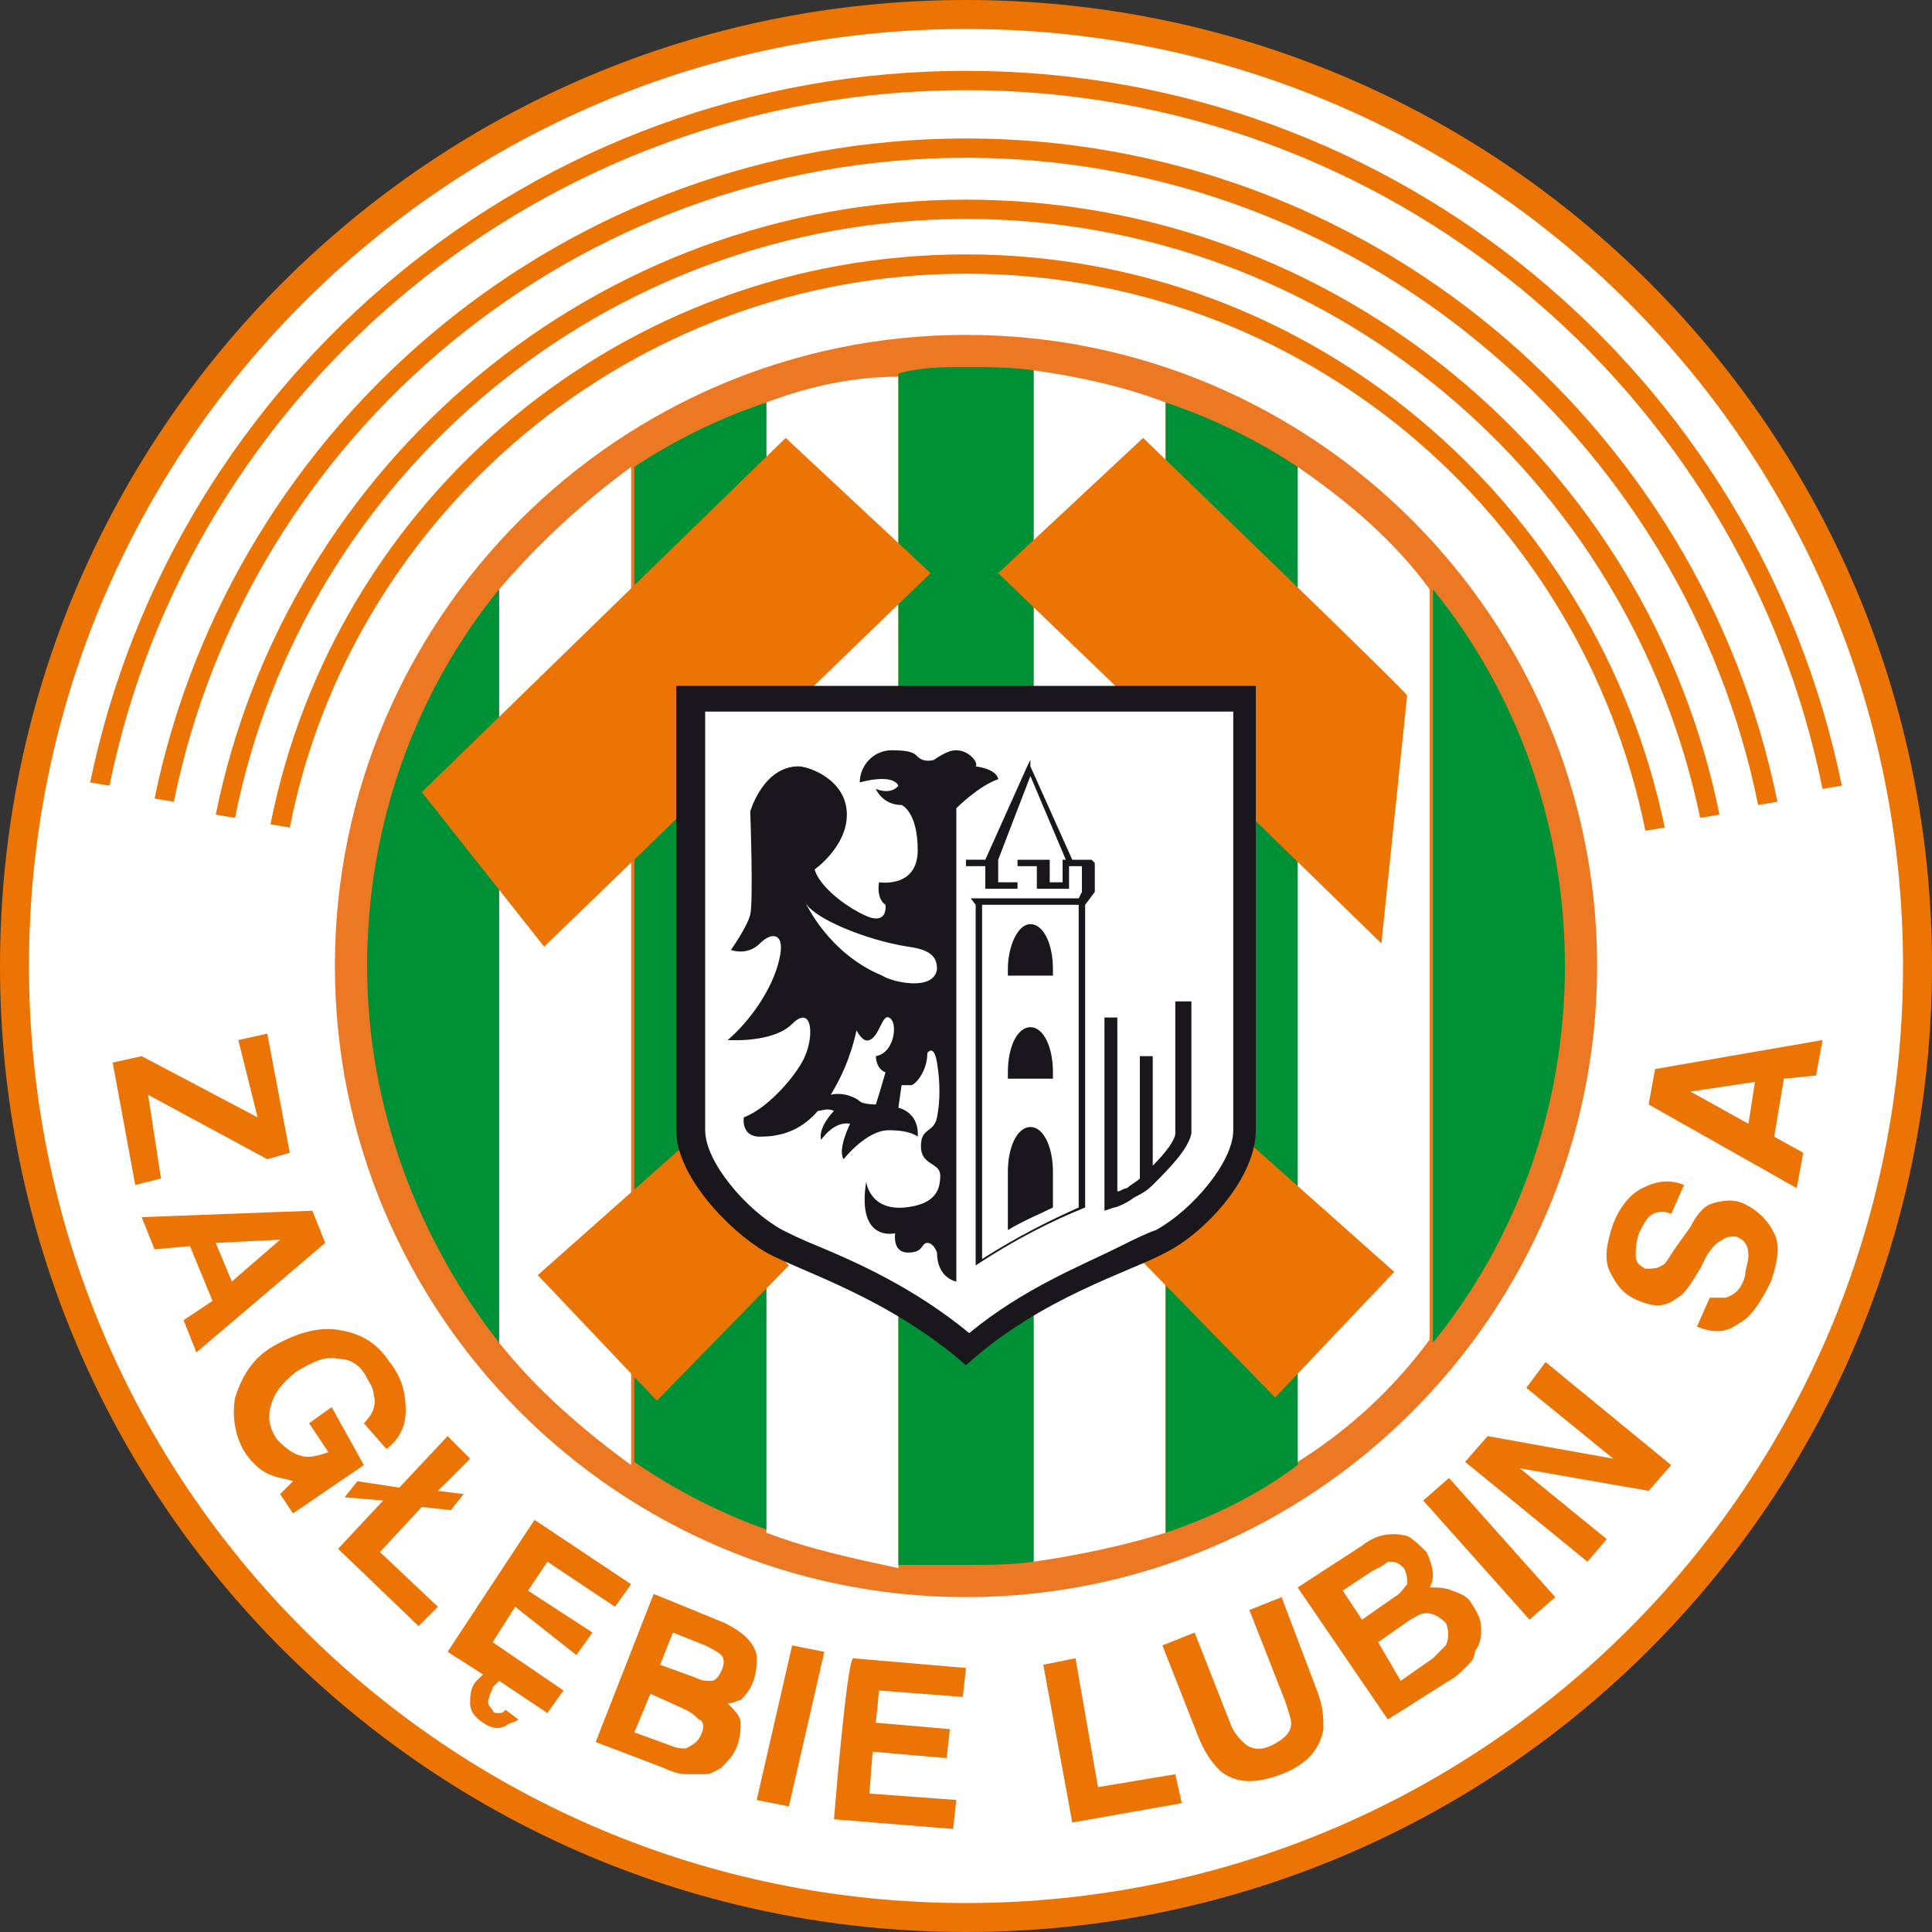 <?xml version="1.0" encoding="utf-8"?>
<!-- Generator: Adobe Illustrator 27.4.0, SVG Export Plug-In . SVG Version: 6.00 Build 0)  -->
<svg version="1.1" id="Layer_1" xmlns:v="https://vecta.io/nano"
	 xmlns="http://www.w3.org/2000/svg" xmlns:xlink="http://www.w3.org/1999/xlink" x="0px" y="0px" viewBox="0 0 60 60"
	 style="enable-background:new 0 0 60 60;" xml:space="preserve">
<rect x="0" y="0" width="60" height="60" fill="#333333" stroke="none"/>
<style type="text/css">
	.st0{fill:#EC7404;}
	.st1{fill:#FFFFFF;}
	.st2{fill:#ED7824;}
	.st3{fill:#009136;}
	.st4{fill:#19171C;}
</style>
<g>
	<path id="Circle-Copper-Outside" class="st0" d="M30,0C13.4,0,0,13.4,0,30c0,16.6,13.4,30,30,30c16.6,0,30-13.4,30-30
		C60,13.4,46.6,0,30,0"/>
	<path id="Circle-White-Outside" class="st1" d="M30,0.9C13.9,0.9,0.9,13.9,0.9,30c0,16.1,13,29.1,29.1,29.1
		c16.1,0,29.1-13,29.1-29.1S46.1,0.9,30,0.9"/>
	<path id="Stripes-Copper" class="st0" d="M30,2.8c13.1,0,24.1,9.3,26.6,21.7l0.6-0.1C54.6,11.7,43.4,2.2,30,2.2
		c-13.4,0-24.6,9.5-27.2,22.1l0.6,0.1C5.9,12.1,16.9,2.8,30,2.8 M30,4.9c12.1,0,22.3,8.7,24.6,20.1l0.6-0.1
		C52.8,13.1,42.4,4.3,30,4.3c-12.4,0-22.8,8.8-25.2,20.5l0.6,0.1C7.7,13.5,17.9,4.9,30,4.9 M30,6.8c11.2,0,20.6,8,22.8,18.6l0.6-0.1
		C51.2,14.4,41.5,6.2,30,6.2c-11.5,0-21.1,8.2-23.3,19.1l0.6,0.1C9.4,14.8,18.8,6.8,30,6.8 M30,8.5c10.4,0,19.1,7.4,21.1,17.3
		l0.6-0.1C49.6,15.6,40.7,7.9,30,7.9c-10.7,0-19.6,7.6-21.6,17.7l0.6,0.1C10.9,16,19.6,8.5,30,8.5"/>
	<path id="Zaglebie-Lubin-SA" class="st0" d="M4.6,34l3.7,2L9,35.8l-0.7-3.7l-0.9,0.2L8,34.7l-3.6-1.9L3.5,33l0.7,3.8L5,36.6L4.6,34
		L4.6,34z M7.2,39.8l-0.5-1.2l2-0.1L7.2,39.8z M9.7,37.6l-5.3,0.2l0.4,1l1.1-0.1l0.7,1.7L5.7,41l0.4,1l4-3.4L9.7,37.6L9.7,37.6z
		 M10.3,43.7l-0.7,0.5l0.6,0.9c-0.3,0.1-0.6,0.2-0.9,0.1c-0.3-0.1-0.5-0.3-0.7-0.5c-0.2-0.3-0.3-0.6-0.2-1c0.1-0.4,0.3-0.7,0.8-1.1
		c0.5-0.3,0.9-0.5,1.3-0.4c0.4,0,0.7,0.2,0.9,0.6c0.1,0.2,0.2,0.3,0.2,0.5c0.1,0.3,0,0.6-0.3,0.9L12,45c0.4-0.3,0.6-0.7,0.6-1.2
		c0-0.5-0.1-1-0.5-1.5c-0.4-0.6-0.9-0.9-1.6-1c-0.6-0.1-1.3,0.1-2,0.5c-0.7,0.4-1,1-1.2,1.6c-0.1,0.6,0,1.2,0.3,1.7
		c0.2,0.3,0.5,0.6,0.8,0.7c0.2,0.1,0.4,0.1,0.7,0.2l-0.4,0.4l0.4,0.6l2.2-1.5L10.3,43.7L10.3,43.7z M13.1,46.8l0.9,0.1l0.4-0.5
		l-0.8-0.1l1-1l-0.7-0.7l-1.5,1.6L11.1,46l-0.4,0.5l1.2,0.1l-1.4,1.5l2.5,2.4l0.6-0.6l-1.8-1.7L13.1,46.8L13.1,46.8z M17.9,51.4
		l0.5-0.7l-2-1.3l0.6-0.9l2.1,1.4l0.5-0.7l-3-2l-2.7,4.1l1.1,0.7c-0.1,0.1-0.1,0.1-0.2,0.2c-0.2,0.2-0.2,0.5-0.2,0.7
		c0,0.2,0.1,0.4,0.4,0.6s0.5,0.2,0.7,0.1c0.1-0.1,0.3-0.1,0.4-0.2l-0.4-0.3c-0.1,0.1-0.1,0.1-0.2,0.1c-0.1,0-0.2,0-0.2-0.1
		c-0.1-0.1-0.2-0.2-0.1-0.4c0-0.1,0.1-0.2,0.1-0.3c0.1-0.1,0.1-0.1,0.2-0.2l1.5,1l0.5-0.7l-2.2-1.5l0.7-1.1L17.9,51.4L17.9,51.4z
		 M22.4,51.9c-0.1,0.2-0.2,0.3-0.3,0.3c-0.2,0-0.3,0-0.5-0.1l-1.1-0.4l0.4-1l1,0.4c0.2,0.1,0.4,0.2,0.5,0.3
		C22.5,51.5,22.5,51.7,22.4,51.9 M21.8,53.8c-0.1,0.3-0.3,0.4-0.5,0.5c-0.1,0-0.3,0-0.5-0.1l-1.1-0.4l0.5-1.2l1.1,0.5
		c0.2,0.1,0.3,0.2,0.4,0.3C21.8,53.4,21.9,53.6,21.8,53.8 M23.4,52.2c0.1-0.3,0.1-0.5,0.1-0.8c-0.1-0.4-0.4-0.7-1-1l-2.2-0.9
		l-1.8,4.6l2.1,0.8c0.2,0.1,0.5,0.2,0.7,0.2c0.2,0,0.4,0,0.6,0c0.2,0,0.3-0.1,0.5-0.2c0.2-0.2,0.4-0.4,0.5-0.7
		c0.1-0.3,0.1-0.5,0.1-0.7c0-0.2-0.2-0.4-0.4-0.6c0.2,0,0.3-0.1,0.4-0.1C23.1,52.7,23.3,52.5,23.4,52.2 M24.6,51.1l-1.1,4.8l1,0.2
		l1.1-4.8L24.6,51.1L24.6,51.1z M25.9,56.5l3.7,0.3l0.1-0.9l-2.7-0.2l0.1-1.3l2.3,0.2l0.1-0.9l-2.3-0.2l0.1-1l2.6,0.2l0.1-0.9
		l-3.5-0.3C26.3,51.5,25.9,56.5,25.9,56.5z M34.1,55.5l-0.7-4l-1,0.2l0.9,4.9l3.4-0.6l-0.2-0.9L34.1,55.5z M39.8,49.6l-1,0.4
		l1.1,2.8c0.1,0.3,0.2,0.6,0.2,0.7c0,0.3-0.2,0.5-0.6,0.7c-0.4,0.2-0.7,0.1-0.9-0.1c-0.1-0.1-0.3-0.3-0.4-0.6l-1.1-2.8l-1,0.4
		l1.1,2.8c0.2,0.5,0.4,0.8,0.7,1.1c0.5,0.4,1.1,0.4,1.9,0.1c0.8-0.3,1.2-0.8,1.3-1.4c0-0.3,0-0.7-0.2-1.2L39.8,49.6L39.8,49.6z
		 M44.9,51.1c-0.1,0.1-0.2,0.2-0.4,0.4l-1,0.7L42.8,51l1-0.7c0.2-0.1,0.3-0.2,0.5-0.2c0.2,0,0.4,0.1,0.6,0.3
		C45,50.6,45,50.9,44.9,51.1 M41.7,49.4l0.9-0.6c0.2-0.1,0.4-0.2,0.5-0.3c0.2,0,0.3,0,0.5,0.2c0.1,0.2,0.1,0.3,0.1,0.5
		c-0.1,0.1-0.2,0.3-0.4,0.4l-1,0.7L41.7,49.4L41.7,49.4z M45.1,49.4c-0.2-0.1-0.5-0.1-0.7-0.1c0.1-0.2,0.1-0.3,0.1-0.4
		c0-0.2-0.1-0.5-0.2-0.7c-0.2-0.2-0.4-0.4-0.6-0.5c-0.4-0.1-0.9-0.1-1.4,0.3l-2,1.3l2.8,4.1l1.9-1.2c0.2-0.1,0.4-0.3,0.5-0.4
		c0.2-0.2,0.3-0.3,0.3-0.5C46,51,46,50.8,46,50.6c0-0.3-0.1-0.5-0.3-0.8C45.6,49.6,45.4,49.5,45.1,49.4 M44.2,46.6l3.3,3.7l0.8-0.7
		l-3.3-3.7L44.2,46.6L44.2,46.6z M47.4,43.1l2.7,2.2l-3.9-0.7l-0.7,0.8l3.8,3.1l0.6-0.7l-2.7-2.2l4,0.7l0.7-0.8L48,42.3L47.4,43.1
		L47.4,43.1z M54.2,37.4c-0.4-0.2-0.8-0.1-1.1,0c-0.2,0.1-0.4,0.3-0.6,0.7l-0.5,0.7c-0.2,0.3-0.3,0.5-0.4,0.5
		c-0.1,0.1-0.3,0.1-0.5,0.1c-0.2-0.1-0.3-0.2-0.3-0.4c0-0.2,0-0.4,0.1-0.7c0.1-0.2,0.2-0.4,0.3-0.5c0.2-0.2,0.5-0.2,0.7-0.1l0.4-0.9
		c-0.5-0.2-0.9-0.1-1.3,0.1c-0.4,0.2-0.7,0.6-0.9,1.1c-0.2,0.6-0.3,1.1-0.1,1.5c0.2,0.4,0.4,0.7,0.9,0.9c0.5,0.2,0.8,0.2,1.2-0.1
		c0.2-0.1,0.4-0.4,0.7-0.9L53,39c0.2-0.3,0.3-0.4,0.5-0.5c0.1-0.1,0.3-0.1,0.4-0.1c0.3,0.1,0.4,0.3,0.4,0.6c0,0.2-0.1,0.4-0.1,0.6
		c-0.1,0.4-0.3,0.6-0.6,0.7c-0.1,0-0.3,0-0.5,0l-0.4,0.9c0.5,0.2,0.9,0.2,1.3-0.1c0.4-0.2,0.7-0.7,1-1.3c0.2-0.6,0.3-1.1,0.1-1.5
		C54.9,37.9,54.6,37.6,54.2,37.4 M54.3,34.9l-1.8-1l2-0.3L54.3,34.9L54.3,34.9z M56.4,33.4l0.2-1.1l-5.2,0.9l-0.2,1.1l4.6,2.6
		l0.2-1.1l-0.9-0.5l0.3-1.8L56.4,33.4L56.4,33.4z"/>
	<path id="Circle-Copper-Inside" class="st2" d="M49.6,30c0,10.8-8.8,19.6-19.6,19.6c-10.8,0-19.6-8.8-19.6-19.6
		c0-10.8,8.8-19.6,19.6-19.6C40.8,10.4,49.6,19.2,49.6,30"/>
	<path id="Stripes-White" class="st1" d="M15.5,18.3v23.4c1.2,1.5,2.6,2.7,4.1,3.8V14.5C18.1,15.6,16.7,16.9,15.5,18.3 M23.8,12.5
		v35.1c1.3,0.5,2.7,0.8,4.1,1.1v-37C26.5,11.7,25.1,12,23.8,12.5 M32.1,11.5v37c1.4-0.2,2.8-0.5,4.1-0.9V12.5
		C34.9,12,33.5,11.7,32.1,11.5 M40.3,14.5v30.9c1.6-1,3-2.3,4.1-3.8V18.3C43.3,16.8,41.9,15.6,40.3,14.5"/>
	<path id="Green-Stripes" class="st3" d="M11.4,30c0,4.4,1.6,8.5,4.1,11.7V18.3C12.9,21.5,11.4,25.6,11.4,30 M19.7,14.5v30.9
		c1.3,0.9,2.7,1.6,4.1,2.1V12.5C22.3,13,20.9,13.7,19.7,14.5 M30,11.4c-0.7,0-1.4,0-2.1,0.2v37c0.7,0,1.4,0,2.1,0
		c0.7,0,1.4,0,2.1-0.1v-37C31.4,11.4,30.7,11.4,30,11.4 M36.2,12.5v35.1c1.5-0.5,2.9-1.2,4.1-2.1V14.5C39.1,13.7,37.7,13,36.2,12.5
		 M44.5,41.7c2.6-3.2,4.1-7.3,4.1-11.7c0-4.4-1.5-8.5-4.1-11.7V41.7z"/>
	<path id="Hammers" class="st0" d="M35.5,39.2l4.1,4.2l3.7-3.9l-4.5-4L35.5,39.2z M21.1,35.7l-4.4,3.9l3.7,3.9l4.1-4.2 M35.5,13.6
		l-4.5,4.2l7.9,7.6l4,3.9l0.8-7.7C43.8,21.6,35.5,13.6,35.5,13.6z M28.9,17.8l-4.5-4.2l-11.3,11l3.8,4.8L28.9,17.8z"/>
	<path id="Coat-Of-Arms" class="st4" d="M30,21.3h-9v13.8c0,1.4,1.6,3.1,2.8,3.8c1.1,0.6,3.8,1.4,6.2,3.5c2.3-2.1,5.1-2.9,6.2-3.5
		c1.2-0.6,2.8-2.3,2.8-3.8V21.3C39,21.3,30,21.3,30,21.3z"/>
	<path id="Coat-Of-Arms-Shield" class="st1" d="M30,22.1h-8.1v13c0,1,1.3,2.5,2.4,3.1c0.2,0.1,0.6,0.3,1.1,0.5
		c1.2,0.5,3,1.3,4.7,2.7c1.7-1.4,3.5-2.1,4.7-2.7c0.4-0.2,0.8-0.4,1.1-0.5c1.1-0.6,2.4-2.1,2.4-3.1v-13H30z"/>
	<path id="Eagle" class="st4" d="M29.7,23.3c-0.2,0-0.4,0.1-0.7,0.3c0,0-0.3,0.1-0.5-0.1c-0.1-0.1-0.2-0.2-0.8-0.2c-0.6,0-1,0.5-1,1
		c0,0,1-0.3,1.2,0.1c0,0-0.2,0.3-0.7,0.1c0,0,0.2,0.5,0.8,0.5c0,0,0.5,0.2,0.5,1.4c0,1.2-1.2,1-1.2,1s-0.1,0.5,0.2,0.7
		c0,0,0.1,0.7-0.7,0.3c-0.8-0.4-1.4-1-1.5-1.4c0,0,1-0.7,1-1.7c0-1.1-1.2-1.5-1.5-1.5c-1.1,0-1.5,1.4-1.5,1.4s0.1,2.8,0,3.2
		c-0.1,0.4-0.6,1.1-0.6,1.1s0.5,0.2,0.9-0.2c0.4-0.4,0.8-0.3,0.6,0.5c-0.2,0.9-0.9,1.9-1.6,2.5c0,0,1.4,0.1,2-0.5
		c0.6-0.6,0.7,0.3,0.4,1c-0.2,0.5-1.1,1.6-1.9,1.9c0,0-0.1,0.6,0.5,0.6c0.5,0,1.2-0.1,1.8-0.8c0.1,0,0.3-0.1,0.5,0
		c0,0-0.5,0.5-0.4,0.9c0,0,0.4-0.6,0.9-0.5c0,0-0.4,0.8-0.2,1.1c0,0,0.7-0.9,1.4-0.9c0.7,0,0.9,0.2,0.9,0.2c0,0,0.1-0.7-0.6-0.9
		l0.1-0.7c0,0,0.2,0,0.3,0c0.1,0,0.5-0.4,0.5-1c0,0,0.2-0.3,0.3,0.3c0.1,0.6,0.1,1.2,0,1.7c-0.1,0.5-0.5,0.3-0.5,0.9
		c0,0.6,0.6,0.5,0.6,0.9c0,0.4-0.1,0.9-1.1,1c-1.1,0.1-1.2-0.8-1.2-0.8c-0.3,1.9,0.9,1.6,0.9,1.6s-0.1,0.6,0.4,0.6
		c0.5,0,0.4-0.3,0.6-0.3c0.2,0,0.3,0.3,0.3,0.3c0,0.8,0.6,0.9,0.6,0.9V25.1c0,0,0.7-0.7,1.3-0.9c0,0,0-0.3-0.7-0.4
		C30.4,23.7,30.1,23.3,29.7,23.3z M25,28c0.2,0.5,1.9,1.2,3.2,1.4c0.8,0.1,0.9,0.4,0.9,0.7c-0.1,0.7-1.4,0.4-1.7,0.2
		C25.7,29.6,25,28,25,28z M27.6,31.6C27.6,31.6,27.6,31.6,27.6,31.6c0.3,0.1,0.2,1.1-0.4,1.2c0,0,0,0.4,0.3,0.5c0,0-0.2,0.7-0.3,1
		c0,0-0.4,0-0.5-0.1c-0.1-0.1-0.5-0.3-0.9-0.2c0.3-0.5,0.6-1.1,0.8-2c0,0,0.2,0.4,0.4,0.3C27.3,32.2,27.4,31.5,27.6,31.6L27.6,31.6z
		"/>
	<path id="Tower-Black" class="st4" d="M33.9,26.7h-0.6l-1.3-2.9L32,23.6l-0.1,0.2l-1.3,2.9h-0.6H30v0.1v0.9v0l0,0l0.3,0.4v11.2
		c1.2-0.8,2.4-1.4,3.4-1.8v-9.4l0.3-0.4l0,0v0v-0.9L33.9,26.7L33.9,26.7L33.9,26.7z"/>
	<path id="Tower-White" class="st1" d="M30.5,28.1v11c1.1-0.7,2.1-1.2,3-1.6v-9.4C33.5,28.1,30.5,28.1,30.5,28.1z M32,28.7
		c0.4,0,0.7,0.6,0.7,1.4c0,0.1,0,0.1,0,0.2h-1.4c0-0.1,0-0.1,0-0.2C31.3,29.4,31.6,28.7,32,28.7z M32,31.9c0.4,0,0.7,0.6,0.7,1.4
		c0,0.1,0,0.1,0,0.2h-1.4c0-0.1,0-0.1,0-0.2C31.3,32.5,31.6,31.9,32,31.9z M32,35c0.4,0,0.7,0.6,0.7,1.4c0,0,0,0.1,0,1.1
		c-0.4,0.2-0.9,0.4-1.4,0.7c0-1.7,0-1.7,0-1.8C31.3,35.6,31.6,35,32,35L32,35z M33.2,26.9v0.6v0.1h-0.1h-0.8h-0.1v-0.1v-0.6h-0.6
		v0.6v0.1h-0.1h-0.8h-0.1v-0.1v-0.6h-0.6v0.8l0.1,0.2v0h0.1h3.2h0.1v0l0.1-0.2v-0.8H33.2z M31,26.7v0.1v0.6h0.6v-0.6v-0.1h0.1h0.8
		h0.1v0.1v0.6H33v-0.6v-0.1h0.1L32,24.1L31,26.7L31,26.7L31,26.7z"/>
	<path id="Unknown-Bit" class="st4" d="M36.5,31.1v4.1c0,0.2-0.3,0.6-0.7,1v-3.4h-0.4v3.8c-0.1,0.1-0.3,0.2-0.4,0.3
		c-0.1,0-0.2,0.1-0.3,0.1v-5.4h-0.4v5.7v0.3l0.3-0.1c0.1,0,0.5-0.2,0.6-0.3c0.2-0.1,0.4-0.2,0.6-0.4c0.5-0.5,1.1-1.1,1.2-1.6l0,0v0
		v-4.1L36.5,31.1L36.5,31.1z"/>
</g>
</svg>
